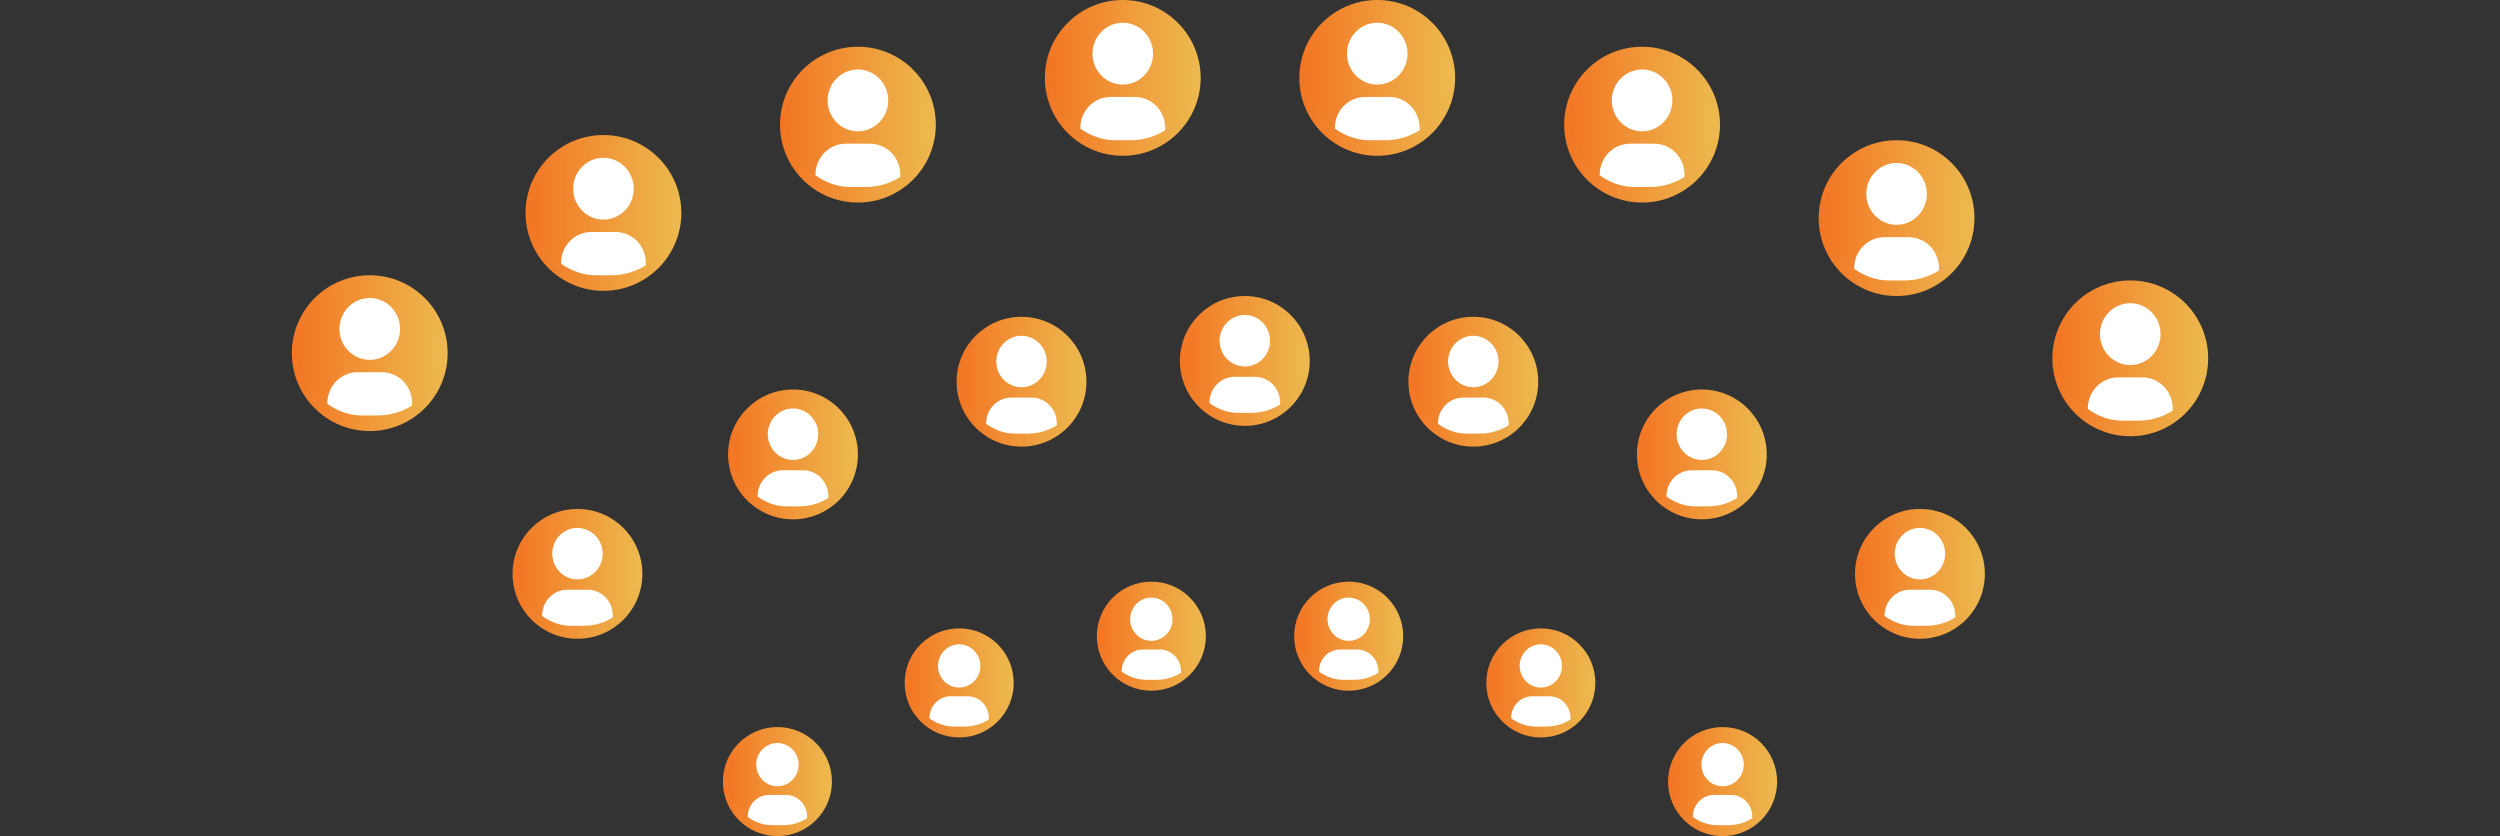 <svg width="897" height="300" viewBox="0 0 897 300" fill="none" xmlns="http://www.w3.org/2000/svg">
<rect x="0" y="0" width="897" height="300" fill="#333333" stroke="none"/>
<circle cx="132.661" cy="126.708" r="27.95" fill="url(#paint0_linear_5125_14471)"/>
<g clip-path="url(#clip0_5125_14471)">
<rect x="106.574" y="102.484" width="52.174" height="46.584" rx="23.292" fill="url(#paint1_linear_5125_14471)"/>
<path d="M132.662 106.922C134.811 106.922 136.913 107.572 138.7 108.791C140.488 110.01 141.881 111.742 142.704 113.769C143.526 115.795 143.742 118.026 143.322 120.177C142.903 122.329 141.868 124.305 140.347 125.856C138.827 127.407 136.891 128.464 134.782 128.892C132.674 129.32 130.488 129.1 128.502 128.26C126.516 127.421 124.818 125.999 123.624 124.175C122.429 122.351 121.792 120.207 121.792 118.013L121.803 117.532C121.924 114.676 123.122 111.979 125.145 110.002C127.168 108.026 129.861 106.922 132.662 106.922Z" fill="white"/>
<path d="M137.009 133.541C139.891 133.541 142.656 134.71 144.695 136.79C146.733 138.87 147.878 141.691 147.878 144.632V146.851C147.878 148.027 147.42 149.156 146.605 149.988C145.789 150.82 144.683 151.287 143.53 151.287H121.791C120.638 151.287 119.532 150.82 118.717 149.988C117.901 149.156 117.443 148.027 117.443 146.851V144.632C117.443 141.691 118.589 138.87 120.627 136.79C122.665 134.71 125.43 133.541 128.313 133.541H137.009Z" fill="white"/>
</g>
<circle cx="207.195" cy="205.901" r="23.292" fill="url(#paint2_linear_5125_14471)"/>
<g clip-path="url(#clip1_5125_14471)">
<rect x="185.455" y="185.713" width="43.478" height="38.82" rx="19.41" fill="url(#paint3_linear_5125_14471)"/>
<path d="M207.196 189.414C208.987 189.414 210.738 189.956 212.228 190.972C213.718 191.987 214.879 193.431 215.564 195.12C216.25 196.809 216.429 198.667 216.08 200.46C215.73 202.253 214.867 203.9 213.601 205.193C212.334 206.485 210.72 207.365 208.963 207.722C207.206 208.079 205.384 207.896 203.729 207.196C202.074 206.497 200.66 205.312 199.664 203.792C198.669 202.272 198.138 200.485 198.138 198.657L198.147 198.256C198.248 195.876 199.246 193.628 200.932 191.981C202.617 190.334 204.861 189.414 207.196 189.414Z" fill="white"/>
<path d="M210.816 211.59C213.218 211.59 215.522 212.564 217.221 214.297C218.92 216.03 219.874 218.381 219.874 220.833V222.681C219.874 223.662 219.492 224.602 218.813 225.296C218.133 225.989 217.212 226.378 216.251 226.378H198.135C197.174 226.378 196.252 225.989 195.573 225.296C194.893 224.602 194.512 223.662 194.512 222.681V220.833C194.512 218.381 195.466 216.03 197.165 214.297C198.863 212.564 201.167 211.59 203.57 211.59H210.816Z" fill="white"/>
</g>
<circle cx="278.934" cy="280.434" r="19.565" fill="url(#paint4_linear_5125_14471)"/>
<g clip-path="url(#clip2_5125_14471)">
<rect x="260.674" y="263.479" width="36.522" height="32.609" rx="16.304" fill="url(#paint5_linear_5125_14471)"/>
<path d="M278.936 266.586C280.441 266.586 281.912 267.041 283.163 267.894C284.414 268.748 285.389 269.96 285.965 271.379C286.541 272.797 286.692 274.359 286.398 275.865C286.105 277.371 285.38 278.754 284.316 279.84C283.252 280.926 281.896 281.665 280.42 281.965C278.944 282.264 277.414 282.111 276.024 281.523C274.634 280.935 273.445 279.94 272.609 278.663C271.773 277.387 271.327 275.885 271.327 274.35L271.335 274.013C271.42 272.014 272.258 270.126 273.674 268.742C275.09 267.359 276.975 266.586 278.936 266.586Z" fill="white"/>
<path d="M281.976 285.215C283.994 285.215 285.929 286.033 287.356 287.489C288.783 288.945 289.585 290.92 289.585 292.979V294.532C289.585 295.355 289.264 296.145 288.693 296.728C288.122 297.31 287.348 297.637 286.541 297.637H271.324C270.517 297.637 269.742 297.31 269.172 296.728C268.601 296.145 268.28 295.355 268.28 294.532V292.979C268.28 290.92 269.082 288.945 270.509 287.489C271.936 286.033 273.871 285.215 275.889 285.215H281.976Z" fill="white"/>
</g>
<circle cx="344.152" cy="245.03" r="19.565" fill="url(#paint6_linear_5125_14471)"/>
<g clip-path="url(#clip3_5125_14471)">
<rect x="325.892" y="228.074" width="36.522" height="32.609" rx="16.304" fill="url(#paint7_linear_5125_14471)"/>
<path d="M344.154 231.182C345.658 231.182 347.13 231.637 348.381 232.49C349.632 233.343 350.607 234.556 351.183 235.974C351.759 237.393 351.91 238.954 351.616 240.46C351.323 241.966 350.598 243.35 349.534 244.436C348.47 245.521 347.114 246.261 345.638 246.56C344.162 246.86 342.632 246.706 341.242 246.119C339.852 245.531 338.663 244.536 337.827 243.259C336.991 241.982 336.545 240.481 336.545 238.946L336.553 238.609C336.638 236.61 337.476 234.722 338.892 233.338C340.308 231.954 342.193 231.182 344.154 231.182Z" fill="white"/>
<path d="M347.194 249.811C349.212 249.811 351.147 250.629 352.574 252.085C354.001 253.541 354.802 255.515 354.802 257.575V259.127C354.802 259.951 354.482 260.741 353.911 261.323C353.34 261.906 352.566 262.233 351.759 262.233H336.542C335.734 262.233 334.96 261.906 334.389 261.323C333.819 260.741 333.498 259.951 333.498 259.127V257.575C333.498 255.515 334.3 253.541 335.727 252.085C337.153 250.629 339.089 249.811 341.107 249.811H347.194Z" fill="white"/>
</g>
<circle cx="413.096" cy="228.261" r="19.565" fill="url(#paint8_linear_5125_14471)"/>
<g clip-path="url(#clip4_5125_14471)">
<rect x="394.836" y="211.305" width="36.522" height="32.609" rx="16.304" fill="url(#paint9_linear_5125_14471)"/>
<path d="M413.098 214.412C414.603 214.412 416.074 214.867 417.325 215.721C418.576 216.574 419.552 217.786 420.127 219.205C420.703 220.624 420.854 222.185 420.56 223.691C420.267 225.197 419.542 226.58 418.478 227.666C417.414 228.752 416.058 229.491 414.582 229.791C413.106 230.09 411.577 229.937 410.186 229.349C408.796 228.761 407.608 227.766 406.772 226.49C405.935 225.213 405.489 223.712 405.489 222.176L405.497 221.839C405.582 219.84 406.42 217.952 407.836 216.568C409.252 215.185 411.137 214.412 413.098 214.412Z" fill="white"/>
<path d="M416.138 233.041C418.156 233.041 420.091 233.859 421.518 235.315C422.945 236.771 423.747 238.746 423.747 240.805V242.358C423.747 243.181 423.426 243.971 422.855 244.554C422.285 245.136 421.51 245.463 420.703 245.463H405.486C404.679 245.463 403.905 245.136 403.334 244.554C402.763 243.971 402.442 243.181 402.442 242.358V240.805C402.442 238.746 403.244 236.771 404.671 235.315C406.098 233.859 408.033 233.041 410.051 233.041H416.138Z" fill="white"/>
</g>
<circle cx="483.904" cy="228.261" r="19.565" fill="url(#paint10_linear_5125_14471)"/>
<g clip-path="url(#clip5_5125_14471)">
<rect x="465.644" y="211.305" width="36.522" height="32.609" rx="16.304" fill="url(#paint11_linear_5125_14471)"/>
<path d="M483.906 214.412C485.41 214.412 486.881 214.867 488.133 215.721C489.384 216.574 490.359 217.786 490.935 219.205C491.511 220.624 491.662 222.185 491.368 223.691C491.074 225.197 490.35 226.58 489.286 227.666C488.222 228.752 486.866 229.491 485.39 229.791C483.914 230.09 482.384 229.937 480.994 229.349C479.604 228.761 478.415 227.766 477.579 226.49C476.743 225.213 476.297 223.712 476.297 222.176L476.304 221.839C476.39 219.84 477.228 217.952 478.644 216.568C480.06 215.185 481.945 214.412 483.906 214.412Z" fill="white"/>
<path d="M486.946 233.041C488.964 233.041 490.899 233.859 492.326 235.315C493.753 236.771 494.554 238.746 494.554 240.805V242.358C494.554 243.181 494.234 243.971 493.663 244.554C493.092 245.136 492.318 245.463 491.511 245.463H476.293C475.486 245.463 474.712 245.136 474.141 244.554C473.571 243.971 473.25 243.181 473.25 242.358V240.805C473.25 238.746 474.052 236.771 475.479 235.315C476.905 233.859 478.841 233.041 480.859 233.041H486.946Z" fill="white"/>
</g>
<circle cx="552.847" cy="245.03" r="19.565" fill="url(#paint12_linear_5125_14471)"/>
<g clip-path="url(#clip6_5125_14471)">
<rect x="534.587" y="228.074" width="36.522" height="32.609" rx="16.304" fill="url(#paint13_linear_5125_14471)"/>
<path d="M552.849 231.182C554.354 231.182 555.825 231.637 557.076 232.49C558.327 233.343 559.303 234.556 559.878 235.974C560.454 237.393 560.605 238.954 560.311 240.46C560.018 241.966 559.293 243.35 558.229 244.436C557.165 245.521 555.809 246.261 554.333 246.56C552.857 246.86 551.328 246.706 549.937 246.119C548.547 245.531 547.359 244.536 546.523 243.259C545.686 241.982 545.24 240.481 545.24 238.946L545.248 238.609C545.333 236.61 546.171 234.722 547.587 233.338C549.003 231.954 550.888 231.182 552.849 231.182Z" fill="white"/>
<path d="M555.889 249.811C557.907 249.811 559.842 250.629 561.269 252.085C562.696 253.541 563.498 255.515 563.498 257.575V259.127C563.498 259.951 563.177 260.741 562.606 261.323C562.036 261.906 561.261 262.233 560.454 262.233H545.237C544.43 262.233 543.656 261.906 543.085 261.323C542.514 260.741 542.193 259.951 542.193 259.127V257.575C542.193 255.515 542.995 253.541 544.422 252.085C545.849 250.629 547.784 249.811 549.802 249.811H555.889Z" fill="white"/>
</g>
<circle cx="618.065" cy="280.434" r="19.565" fill="url(#paint14_linear_5125_14471)"/>
<g clip-path="url(#clip7_5125_14471)">
<rect x="599.805" y="263.479" width="36.522" height="32.609" rx="16.304" fill="url(#paint15_linear_5125_14471)"/>
<path d="M618.067 266.586C619.572 266.586 621.043 267.041 622.294 267.894C623.545 268.748 624.52 269.96 625.096 271.379C625.672 272.797 625.823 274.359 625.529 275.865C625.236 277.371 624.511 278.754 623.447 279.84C622.383 280.926 621.027 281.665 619.551 281.965C618.075 282.264 616.545 282.111 615.155 281.523C613.765 280.935 612.576 279.94 611.74 278.663C610.904 277.387 610.458 275.885 610.458 274.35L610.466 274.013C610.551 272.014 611.389 270.126 612.805 268.742C614.221 267.359 616.106 266.586 618.067 266.586Z" fill="white"/>
<path d="M621.107 285.215C623.125 285.215 625.06 286.033 626.487 287.489C627.914 288.945 628.715 290.92 628.715 292.979V294.532C628.715 295.355 628.395 296.145 627.824 296.728C627.253 297.31 626.479 297.637 625.672 297.637H610.455C609.647 297.637 608.873 297.31 608.303 296.728C607.732 296.145 607.411 295.355 607.411 294.532V292.979C607.411 290.92 608.213 288.945 609.64 287.489C611.067 286.033 613.002 285.215 615.02 285.215H621.107Z" fill="white"/>
</g>
<circle cx="284.524" cy="163.044" r="23.292" fill="url(#paint16_linear_5125_14471)"/>
<g clip-path="url(#clip8_5125_14471)">
<rect x="262.784" y="142.855" width="43.478" height="38.82" rx="19.41" fill="url(#paint17_linear_5125_14471)"/>
<path d="M284.525 146.557C286.316 146.557 288.068 147.099 289.557 148.114C291.047 149.13 292.208 150.573 292.893 152.262C293.579 153.951 293.758 155.81 293.409 157.603C293.059 159.396 292.197 161.043 290.93 162.335C289.663 163.628 288.049 164.508 286.292 164.865C284.535 165.221 282.714 165.038 281.058 164.339C279.403 163.639 277.989 162.454 276.993 160.935C275.998 159.415 275.467 157.628 275.467 155.799L275.476 155.398C275.577 153.019 276.575 150.771 278.261 149.124C279.947 147.476 282.191 146.557 284.525 146.557Z" fill="white"/>
<path d="M288.145 168.732C290.547 168.732 292.851 169.706 294.55 171.44C296.249 173.173 297.203 175.524 297.203 177.975V179.824C297.203 180.804 296.821 181.745 296.142 182.438C295.462 183.131 294.541 183.521 293.58 183.521H275.464C274.503 183.521 273.582 183.131 272.902 182.438C272.223 181.745 271.841 180.804 271.841 179.824V177.975C271.841 175.524 272.795 173.173 274.494 171.44C276.193 169.706 278.496 168.732 280.899 168.732H288.145Z" fill="white"/>
</g>
<circle cx="366.513" cy="136.956" r="23.292" fill="url(#paint18_linear_5125_14471)"/>
<g clip-path="url(#clip9_5125_14471)">
<rect x="344.772" y="116.768" width="43.478" height="38.82" rx="19.41" fill="url(#paint19_linear_5125_14471)"/>
<path d="M366.513 120.469C368.305 120.469 370.056 121.011 371.545 122.026C373.035 123.042 374.196 124.486 374.882 126.174C375.567 127.863 375.746 129.722 375.397 131.515C375.047 133.308 374.185 134.955 372.918 136.247C371.651 137.54 370.037 138.42 368.28 138.777C366.523 139.133 364.702 138.95 363.047 138.251C361.392 137.551 359.977 136.367 358.982 134.847C357.986 133.327 357.455 131.54 357.455 129.712L357.464 129.31C357.565 126.931 358.563 124.683 360.249 123.036C361.935 121.388 364.179 120.469 366.513 120.469Z" fill="white"/>
<path d="M370.133 142.645C372.536 142.645 374.84 143.618 376.538 145.352C378.237 147.085 379.191 149.436 379.191 151.887V153.736C379.191 154.716 378.81 155.657 378.13 156.35C377.451 157.044 376.529 157.433 375.568 157.433H357.452C356.491 157.433 355.57 157.044 354.89 156.35C354.211 155.657 353.829 154.716 353.829 153.736V151.887C353.829 149.436 354.783 147.085 356.482 145.352C358.181 143.618 360.485 142.645 362.887 142.645H370.133Z" fill="white"/>
</g>
<circle cx="446.637" cy="129.503" r="23.292" fill="url(#paint20_linear_5125_14471)"/>
<g clip-path="url(#clip10_5125_14471)">
<rect x="424.896" y="109.314" width="43.478" height="38.82" rx="19.41" fill="url(#paint21_linear_5125_14471)"/>
<path d="M446.637 113.016C448.429 113.016 450.18 113.558 451.669 114.573C453.159 115.589 454.32 117.032 455.006 118.721C455.691 120.41 455.871 122.269 455.521 124.062C455.171 125.855 454.309 127.501 453.042 128.794C451.775 130.087 450.161 130.967 448.404 131.324C446.647 131.68 444.826 131.497 443.171 130.798C441.516 130.098 440.101 128.913 439.106 127.393C438.11 125.874 437.579 124.087 437.579 122.258L437.588 121.857C437.689 119.478 438.687 117.23 440.373 115.583C442.059 113.935 444.303 113.016 446.637 113.016Z" fill="white"/>
<path d="M450.257 135.191C452.66 135.191 454.964 136.165 456.662 137.899C458.361 139.632 459.315 141.983 459.315 144.434V146.283C459.315 147.263 458.934 148.204 458.254 148.897C457.575 149.59 456.653 149.98 455.692 149.98H437.576C436.615 149.98 435.694 149.59 435.014 148.897C434.335 148.204 433.953 147.263 433.953 146.283V144.434C433.953 141.983 434.907 139.632 436.606 137.899C438.305 136.165 440.609 135.191 443.011 135.191H450.257Z" fill="white"/>
</g>
<circle cx="528.624" cy="136.956" r="23.292" fill="url(#paint22_linear_5125_14471)"/>
<g clip-path="url(#clip11_5125_14471)">
<rect x="506.884" y="116.768" width="43.478" height="38.82" rx="19.41" fill="url(#paint23_linear_5125_14471)"/>
<path d="M528.624 120.469C530.416 120.469 532.167 121.011 533.657 122.026C535.146 123.042 536.307 124.486 536.993 126.174C537.678 127.863 537.858 129.722 537.508 131.515C537.159 133.308 536.296 134.955 535.029 136.247C533.763 137.54 532.149 138.42 530.391 138.777C528.634 139.133 526.813 138.95 525.158 138.251C523.503 137.551 522.088 136.367 521.093 134.847C520.098 133.327 519.566 131.54 519.566 129.712L519.575 129.31C519.677 126.931 520.674 124.683 522.36 123.036C524.046 121.388 526.29 120.469 528.624 120.469Z" fill="white"/>
<path d="M532.245 142.645C534.647 142.645 536.951 143.618 538.65 145.352C540.348 147.085 541.303 149.436 541.303 151.887V153.736C541.303 154.716 540.921 155.657 540.242 156.35C539.562 157.044 538.64 157.433 537.68 157.433H519.564C518.603 157.433 517.681 157.044 517.002 156.35C516.322 155.657 515.94 154.716 515.94 153.736V151.887C515.94 149.436 516.895 147.085 518.593 145.352C520.292 143.618 522.596 142.645 524.998 142.645H532.245Z" fill="white"/>
</g>
<circle cx="610.612" cy="163.044" r="23.292" fill="url(#paint24_linear_5125_14471)"/>
<g clip-path="url(#clip12_5125_14471)">
<rect x="588.872" y="142.855" width="43.478" height="38.82" rx="19.41" fill="url(#paint25_linear_5125_14471)"/>
<path d="M610.613 146.557C612.404 146.557 614.155 147.099 615.645 148.114C617.135 149.13 618.296 150.573 618.981 152.262C619.667 153.951 619.846 155.81 619.497 157.603C619.147 159.396 618.284 161.043 617.018 162.335C615.751 163.628 614.137 164.508 612.38 164.865C610.623 165.221 608.801 165.038 607.146 164.339C605.491 163.639 604.077 162.454 603.081 160.935C602.086 159.415 601.555 157.628 601.555 155.799L601.564 155.398C601.665 153.019 602.663 150.771 604.349 149.124C606.034 147.476 608.278 146.557 610.613 146.557Z" fill="white"/>
<path d="M614.233 168.732C616.635 168.732 618.939 169.706 620.638 171.44C622.337 173.173 623.291 175.524 623.291 177.975V179.824C623.291 180.804 622.909 181.745 622.23 182.438C621.55 183.131 620.629 183.521 619.668 183.521H601.552C600.591 183.521 599.669 183.131 598.99 182.438C598.31 181.745 597.929 180.804 597.929 179.824V177.975C597.929 175.524 598.883 173.173 600.582 171.44C602.28 169.706 604.584 168.732 606.987 168.732H614.233Z" fill="white"/>
</g>
<circle cx="688.873" cy="205.901" r="23.292" fill="url(#paint26_linear_5125_14471)"/>
<g clip-path="url(#clip13_5125_14471)">
<rect x="667.133" y="185.713" width="43.478" height="38.82" rx="19.41" fill="url(#paint27_linear_5125_14471)"/>
<path d="M688.873 189.414C690.665 189.414 692.416 189.956 693.906 190.972C695.395 191.987 696.556 193.431 697.242 195.12C697.927 196.809 698.107 198.667 697.757 200.46C697.408 202.253 696.545 203.9 695.278 205.193C694.012 206.485 692.398 207.365 690.641 207.722C688.883 208.079 687.062 207.896 685.407 207.196C683.752 206.497 682.337 205.312 681.342 203.792C680.347 202.272 679.815 200.485 679.815 198.657L679.824 198.256C679.926 195.876 680.923 193.628 682.609 191.981C684.295 190.334 686.539 189.414 688.873 189.414Z" fill="white"/>
<path d="M692.494 211.59C694.896 211.59 697.2 212.564 698.899 214.297C700.597 216.03 701.552 218.381 701.552 220.833V222.681C701.552 223.662 701.17 224.602 700.491 225.296C699.811 225.989 698.89 226.378 697.929 226.378H679.813C678.852 226.378 677.93 225.989 677.251 225.296C676.571 224.602 676.189 223.662 676.189 222.681V220.833C676.189 218.381 677.144 216.03 678.842 214.297C680.541 212.564 682.845 211.59 685.247 211.59H692.494Z" fill="white"/>
</g>
<circle cx="216.513" cy="76.398" r="27.95" fill="url(#paint28_linear_5125_14471)"/>
<g clip-path="url(#clip14_5125_14471)">
<rect x="190.426" y="52.174" width="52.174" height="46.584" rx="23.292" fill="url(#paint29_linear_5125_14471)"/>
<path d="M216.513 56.611C218.663 56.611 220.764 57.262 222.552 58.481C224.339 59.699 225.733 61.431 226.555 63.458C227.378 65.485 227.593 67.715 227.174 69.867C226.754 72.018 225.719 73.994 224.199 75.546C222.679 77.097 220.742 78.153 218.634 78.581C216.525 79.009 214.34 78.789 212.354 77.95C210.367 77.11 208.67 75.689 207.475 73.865C206.281 72.041 205.644 69.896 205.644 67.703L205.654 67.221C205.776 64.366 206.973 61.669 208.996 59.692C211.019 57.715 213.712 56.611 216.513 56.611Z" fill="white"/>
<path d="M220.86 83.231C223.743 83.231 226.508 84.399 228.546 86.479C230.585 88.559 231.73 91.38 231.73 94.322V96.54C231.73 97.717 231.272 98.845 230.456 99.677C229.641 100.509 228.535 100.977 227.382 100.977H205.643C204.49 100.977 203.384 100.509 202.568 99.677C201.753 98.845 201.295 97.717 201.295 96.54V94.322C201.295 91.38 202.44 88.559 204.479 86.479C206.517 84.399 209.282 83.231 212.164 83.231H220.86Z" fill="white"/>
</g>
<circle cx="307.817" cy="44.72" r="27.95" fill="url(#paint30_linear_5125_14471)"/>
<g clip-path="url(#clip15_5125_14471)">
<rect x="281.729" y="20.496" width="52.174" height="46.584" rx="23.292" fill="url(#paint31_linear_5125_14471)"/>
<path d="M307.817 24.934C309.967 24.934 312.068 25.584 313.856 26.803C315.643 28.022 317.036 29.754 317.859 31.78C318.682 33.807 318.897 36.037 318.478 38.189C318.058 40.34 317.023 42.317 315.503 43.868C313.983 45.419 312.046 46.475 309.937 46.903C307.829 47.331 305.643 47.112 303.657 46.272C301.671 45.433 299.973 44.011 298.779 42.187C297.585 40.363 296.947 38.219 296.947 36.025L296.958 35.544C297.08 32.688 298.277 29.991 300.3 28.014C302.323 26.037 305.016 24.934 307.817 24.934Z" fill="white"/>
<path d="M312.164 51.553C315.047 51.553 317.811 52.721 319.85 54.801C321.888 56.881 323.033 59.703 323.033 62.644V64.862C323.033 66.039 322.575 67.168 321.76 67.999C320.945 68.832 319.839 69.299 318.686 69.299H296.946C295.793 69.299 294.687 68.832 293.872 67.999C293.057 67.168 292.599 66.039 292.599 64.862V62.644C292.599 59.703 293.744 56.881 295.782 54.801C297.821 52.721 300.585 51.553 303.468 51.553H312.164Z" fill="white"/>
</g>
<circle cx="402.848" cy="27.95" r="27.95" fill="url(#paint32_linear_5125_14471)"/>
<g clip-path="url(#clip16_5125_14471)">
<rect x="376.761" y="3.727" width="52.174" height="46.584" rx="23.292" fill="url(#paint33_linear_5125_14471)"/>
<path d="M402.848 8.164C404.998 8.164 407.099 8.815 408.887 10.033C410.674 11.252 412.068 12.984 412.89 15.011C413.713 17.038 413.928 19.268 413.509 21.419C413.089 23.571 412.054 25.547 410.534 27.098C409.014 28.649 407.077 29.706 404.969 30.134C402.86 30.562 400.675 30.342 398.688 29.503C396.702 28.663 395.005 27.241 393.81 25.418C392.616 23.593 391.979 21.449 391.979 19.256L391.989 18.774C392.111 15.919 393.308 13.221 395.331 11.245C397.354 9.268 400.047 8.164 402.848 8.164Z" fill="white"/>
<path d="M407.195 34.783C410.078 34.783 412.843 35.952 414.881 38.032C416.919 40.112 418.065 42.933 418.065 45.875V48.093C418.065 49.27 417.607 50.398 416.791 51.23C415.976 52.062 414.87 52.529 413.717 52.529H391.978C390.825 52.529 389.719 52.062 388.903 51.23C388.088 50.398 387.63 49.27 387.63 48.093V45.875C387.63 42.933 388.775 40.112 390.814 38.032C392.852 35.952 395.617 34.783 398.499 34.783H407.195Z" fill="white"/>
</g>
<circle cx="494.152" cy="27.95" r="27.95" fill="url(#paint34_linear_5125_14471)"/>
<g clip-path="url(#clip17_5125_14471)">
<rect x="468.065" y="3.727" width="52.174" height="46.584" rx="23.292" fill="url(#paint35_linear_5125_14471)"/>
<path d="M494.153 8.164C496.303 8.164 498.404 8.815 500.192 10.033C501.979 11.252 503.372 12.984 504.195 15.011C505.018 17.038 505.233 19.268 504.813 21.419C504.394 23.571 503.359 25.547 501.839 27.098C500.319 28.649 498.382 29.706 496.273 30.134C494.165 30.562 491.979 30.342 489.993 29.503C488.007 28.663 486.309 27.241 485.115 25.418C483.921 23.593 483.283 21.449 483.283 19.256L483.294 18.774C483.416 15.919 484.613 13.221 486.636 11.245C488.659 9.268 491.352 8.164 494.153 8.164Z" fill="white"/>
<path d="M498.5 34.783C501.383 34.783 504.147 35.952 506.186 38.032C508.224 40.112 509.369 42.933 509.369 45.875V48.093C509.369 49.27 508.911 50.398 508.096 51.23C507.281 52.062 506.175 52.529 505.022 52.529H483.282C482.129 52.529 481.023 52.062 480.208 51.23C479.393 50.398 478.935 49.27 478.935 48.093V45.875C478.935 42.933 480.08 40.112 482.118 38.032C484.157 35.952 486.921 34.783 489.804 34.783H498.5Z" fill="white"/>
</g>
<circle cx="589.183" cy="44.72" r="27.95" fill="url(#paint36_linear_5125_14471)"/>
<g clip-path="url(#clip18_5125_14471)">
<rect x="563.096" y="20.496" width="52.174" height="46.584" rx="23.292" fill="url(#paint37_linear_5125_14471)"/>
<path d="M589.183 24.934C591.333 24.934 593.434 25.584 595.222 26.803C597.009 28.022 598.403 29.754 599.225 31.78C600.048 33.807 600.263 36.037 599.844 38.189C599.424 40.34 598.389 42.317 596.869 43.868C595.349 45.419 593.412 46.475 591.304 46.903C589.195 47.331 587.01 47.112 585.023 46.272C583.037 45.433 581.34 44.011 580.145 42.187C578.951 40.363 578.313 38.219 578.313 36.025L578.324 35.544C578.446 32.688 579.643 29.991 581.666 28.014C583.689 26.037 586.382 24.934 589.183 24.934Z" fill="white"/>
<path d="M593.53 51.553C596.413 51.553 599.178 52.721 601.216 54.801C603.254 56.881 604.4 59.703 604.4 62.644V64.862C604.4 66.039 603.942 67.168 603.126 67.999C602.311 68.832 601.205 69.299 600.052 69.299H578.313C577.16 69.299 576.054 68.832 575.238 67.999C574.423 67.168 573.965 66.039 573.965 64.862V62.644C573.965 59.703 575.11 56.881 577.148 54.801C579.187 52.721 581.952 51.553 584.834 51.553H593.53Z" fill="white"/>
</g>
<circle cx="680.487" cy="78.261" r="27.95" fill="url(#paint38_linear_5125_14471)"/>
<g clip-path="url(#clip19_5125_14471)">
<rect x="654.4" y="54.037" width="52.174" height="46.584" rx="23.292" fill="url(#paint39_linear_5125_14471)"/>
<path d="M680.488 58.475C682.638 58.475 684.739 59.125 686.527 60.344C688.314 61.563 689.707 63.295 690.53 65.322C691.353 67.348 691.568 69.578 691.148 71.73C690.729 73.881 689.694 75.858 688.174 77.409C686.654 78.96 684.717 80.016 682.608 80.444C680.5 80.872 678.314 80.653 676.328 79.813C674.342 78.974 672.644 77.552 671.45 75.728C670.256 73.904 669.618 71.76 669.618 69.566L669.629 69.085C669.751 66.229 670.948 63.532 672.971 61.555C674.994 59.578 677.687 58.475 680.488 58.475Z" fill="white"/>
<path d="M684.835 85.094C687.718 85.094 690.482 86.262 692.521 88.342C694.559 90.422 695.704 93.243 695.704 96.185V98.403C695.704 99.58 695.246 100.709 694.431 101.541C693.615 102.373 692.51 102.84 691.356 102.84H669.617C668.464 102.84 667.358 102.373 666.543 101.541C665.728 100.709 665.27 99.58 665.27 98.403V96.185C665.27 93.243 666.415 90.422 668.453 88.342C670.492 86.262 673.256 85.094 676.139 85.094H684.835Z" fill="white"/>
</g>
<circle cx="764.339" cy="128.571" r="27.95" fill="url(#paint40_linear_5125_14471)"/>
<g clip-path="url(#clip20_5125_14471)">
<rect x="738.252" y="104.348" width="52.174" height="46.584" rx="23.292" fill="url(#paint41_linear_5125_14471)"/>
<path d="M764.339 108.785C766.489 108.785 768.591 109.436 770.378 110.654C772.166 111.873 773.559 113.605 774.381 115.632C775.204 117.659 775.419 119.889 775 122.04C774.581 124.192 773.545 126.168 772.025 127.719C770.505 129.271 768.568 130.327 766.46 130.755C764.351 131.183 762.166 130.963 760.18 130.124C758.194 129.284 756.496 127.863 755.302 126.039C754.107 124.215 753.47 122.07 753.47 119.877L753.481 119.395C753.602 116.54 754.799 113.842 756.822 111.866C758.845 109.889 761.538 108.785 764.339 108.785Z" fill="white"/>
<path d="M768.686 135.404C771.569 135.404 774.334 136.573 776.372 138.653C778.411 140.733 779.556 143.554 779.556 146.496V148.714C779.556 149.891 779.098 151.019 778.282 151.851C777.467 152.683 776.361 153.151 775.208 153.151H753.469C752.316 153.151 751.21 152.683 750.395 151.851C749.579 151.019 749.121 149.891 749.121 148.714V146.496C749.121 143.554 750.266 140.733 752.305 138.653C754.343 136.573 757.108 135.404 759.991 135.404H768.686Z" fill="white"/>
</g>
<defs>
<linearGradient id="paint0_linear_5125_14471" x1="99.088" y1="138.572" x2="160.612" y2="138.572" gradientUnits="userSpaceOnUse">
<stop stop-color="#F36F20"/>
<stop offset="1" stop-color="#EDB94E"/>
</linearGradient>
<linearGradient id="paint1_linear_5125_14471" x1="101.326" y1="135.663" x2="158.748" y2="135.663" gradientUnits="userSpaceOnUse">
<stop stop-color="#F36F20"/>
<stop offset="1" stop-color="#EDB94E"/>
</linearGradient>
<linearGradient id="paint2_linear_5125_14471" x1="179.217" y1="215.788" x2="230.487" y2="215.788" gradientUnits="userSpaceOnUse">
<stop stop-color="#F36F20"/>
<stop offset="1" stop-color="#EDB94E"/>
</linearGradient>
<linearGradient id="paint3_linear_5125_14471" x1="181.082" y1="213.362" x2="228.933" y2="213.362" gradientUnits="userSpaceOnUse">
<stop stop-color="#F36F20"/>
<stop offset="1" stop-color="#EDB94E"/>
</linearGradient>
<linearGradient id="paint4_linear_5125_14471" x1="255.433" y1="288.739" x2="298.5" y2="288.739" gradientUnits="userSpaceOnUse">
<stop stop-color="#F36F20"/>
<stop offset="1" stop-color="#EDB94E"/>
</linearGradient>
<linearGradient id="paint5_linear_5125_14471" x1="257" y1="286.703" x2="297.196" y2="286.703" gradientUnits="userSpaceOnUse">
<stop stop-color="#F36F20"/>
<stop offset="1" stop-color="#EDB94E"/>
</linearGradient>
<linearGradient id="paint6_linear_5125_14471" x1="320.651" y1="253.335" x2="363.717" y2="253.335" gradientUnits="userSpaceOnUse">
<stop stop-color="#F36F20"/>
<stop offset="1" stop-color="#EDB94E"/>
</linearGradient>
<linearGradient id="paint7_linear_5125_14471" x1="322.218" y1="251.299" x2="362.413" y2="251.299" gradientUnits="userSpaceOnUse">
<stop stop-color="#F36F20"/>
<stop offset="1" stop-color="#EDB94E"/>
</linearGradient>
<linearGradient id="paint8_linear_5125_14471" x1="389.595" y1="236.565" x2="432.662" y2="236.565" gradientUnits="userSpaceOnUse">
<stop stop-color="#F36F20"/>
<stop offset="1" stop-color="#EDB94E"/>
</linearGradient>
<linearGradient id="paint9_linear_5125_14471" x1="391.162" y1="234.53" x2="431.358" y2="234.53" gradientUnits="userSpaceOnUse">
<stop stop-color="#F36F20"/>
<stop offset="1" stop-color="#EDB94E"/>
</linearGradient>
<linearGradient id="paint10_linear_5125_14471" x1="460.403" y1="236.565" x2="503.469" y2="236.565" gradientUnits="userSpaceOnUse">
<stop stop-color="#F36F20"/>
<stop offset="1" stop-color="#EDB94E"/>
</linearGradient>
<linearGradient id="paint11_linear_5125_14471" x1="461.97" y1="234.53" x2="502.165" y2="234.53" gradientUnits="userSpaceOnUse">
<stop stop-color="#F36F20"/>
<stop offset="1" stop-color="#EDB94E"/>
</linearGradient>
<linearGradient id="paint12_linear_5125_14471" x1="529.346" y1="253.335" x2="572.413" y2="253.335" gradientUnits="userSpaceOnUse">
<stop stop-color="#F36F20"/>
<stop offset="1" stop-color="#EDB94E"/>
</linearGradient>
<linearGradient id="paint13_linear_5125_14471" x1="530.913" y1="251.299" x2="571.109" y2="251.299" gradientUnits="userSpaceOnUse">
<stop stop-color="#F36F20"/>
<stop offset="1" stop-color="#EDB94E"/>
</linearGradient>
<linearGradient id="paint14_linear_5125_14471" x1="594.564" y1="288.739" x2="637.63" y2="288.739" gradientUnits="userSpaceOnUse">
<stop stop-color="#F36F20"/>
<stop offset="1" stop-color="#EDB94E"/>
</linearGradient>
<linearGradient id="paint15_linear_5125_14471" x1="596.131" y1="286.703" x2="636.326" y2="286.703" gradientUnits="userSpaceOnUse">
<stop stop-color="#F36F20"/>
<stop offset="1" stop-color="#EDB94E"/>
</linearGradient>
<linearGradient id="paint16_linear_5125_14471" x1="256.546" y1="172.93" x2="307.816" y2="172.93" gradientUnits="userSpaceOnUse">
<stop stop-color="#F36F20"/>
<stop offset="1" stop-color="#EDB94E"/>
</linearGradient>
<linearGradient id="paint17_linear_5125_14471" x1="258.411" y1="170.504" x2="306.262" y2="170.504" gradientUnits="userSpaceOnUse">
<stop stop-color="#F36F20"/>
<stop offset="1" stop-color="#EDB94E"/>
</linearGradient>
<linearGradient id="paint18_linear_5125_14471" x1="338.535" y1="146.842" x2="389.805" y2="146.842" gradientUnits="userSpaceOnUse">
<stop stop-color="#F36F20"/>
<stop offset="1" stop-color="#EDB94E"/>
</linearGradient>
<linearGradient id="paint19_linear_5125_14471" x1="340.399" y1="144.416" x2="388.251" y2="144.416" gradientUnits="userSpaceOnUse">
<stop stop-color="#F36F20"/>
<stop offset="1" stop-color="#EDB94E"/>
</linearGradient>
<linearGradient id="paint20_linear_5125_14471" x1="418.659" y1="139.389" x2="469.929" y2="139.389" gradientUnits="userSpaceOnUse">
<stop stop-color="#F36F20"/>
<stop offset="1" stop-color="#EDB94E"/>
</linearGradient>
<linearGradient id="paint21_linear_5125_14471" x1="420.523" y1="136.963" x2="468.375" y2="136.963" gradientUnits="userSpaceOnUse">
<stop stop-color="#F36F20"/>
<stop offset="1" stop-color="#EDB94E"/>
</linearGradient>
<linearGradient id="paint22_linear_5125_14471" x1="500.646" y1="146.842" x2="551.916" y2="146.842" gradientUnits="userSpaceOnUse">
<stop stop-color="#F36F20"/>
<stop offset="1" stop-color="#EDB94E"/>
</linearGradient>
<linearGradient id="paint23_linear_5125_14471" x1="502.51" y1="144.416" x2="550.362" y2="144.416" gradientUnits="userSpaceOnUse">
<stop stop-color="#F36F20"/>
<stop offset="1" stop-color="#EDB94E"/>
</linearGradient>
<linearGradient id="paint24_linear_5125_14471" x1="582.634" y1="172.93" x2="633.904" y2="172.93" gradientUnits="userSpaceOnUse">
<stop stop-color="#F36F20"/>
<stop offset="1" stop-color="#EDB94E"/>
</linearGradient>
<linearGradient id="paint25_linear_5125_14471" x1="584.499" y1="170.504" x2="632.35" y2="170.504" gradientUnits="userSpaceOnUse">
<stop stop-color="#F36F20"/>
<stop offset="1" stop-color="#EDB94E"/>
</linearGradient>
<linearGradient id="paint26_linear_5125_14471" x1="660.895" y1="215.788" x2="712.165" y2="215.788" gradientUnits="userSpaceOnUse">
<stop stop-color="#F36F20"/>
<stop offset="1" stop-color="#EDB94E"/>
</linearGradient>
<linearGradient id="paint27_linear_5125_14471" x1="662.759" y1="213.362" x2="710.611" y2="213.362" gradientUnits="userSpaceOnUse">
<stop stop-color="#F36F20"/>
<stop offset="1" stop-color="#EDB94E"/>
</linearGradient>
<linearGradient id="paint28_linear_5125_14471" x1="182.939" y1="88.261" x2="244.463" y2="88.261" gradientUnits="userSpaceOnUse">
<stop stop-color="#F36F20"/>
<stop offset="1" stop-color="#EDB94E"/>
</linearGradient>
<linearGradient id="paint29_linear_5125_14471" x1="185.178" y1="85.352" x2="242.6" y2="85.352" gradientUnits="userSpaceOnUse">
<stop stop-color="#F36F20"/>
<stop offset="1" stop-color="#EDB94E"/>
</linearGradient>
<linearGradient id="paint30_linear_5125_14471" x1="274.243" y1="56.584" x2="335.767" y2="56.584" gradientUnits="userSpaceOnUse">
<stop stop-color="#F36F20"/>
<stop offset="1" stop-color="#EDB94E"/>
</linearGradient>
<linearGradient id="paint31_linear_5125_14471" x1="276.481" y1="53.675" x2="333.903" y2="53.675" gradientUnits="userSpaceOnUse">
<stop stop-color="#F36F20"/>
<stop offset="1" stop-color="#EDB94E"/>
</linearGradient>
<linearGradient id="paint32_linear_5125_14471" x1="369.274" y1="39.814" x2="430.798" y2="39.814" gradientUnits="userSpaceOnUse">
<stop stop-color="#F36F20"/>
<stop offset="1" stop-color="#EDB94E"/>
</linearGradient>
<linearGradient id="paint33_linear_5125_14471" x1="371.512" y1="36.905" x2="428.935" y2="36.905" gradientUnits="userSpaceOnUse">
<stop stop-color="#F36F20"/>
<stop offset="1" stop-color="#EDB94E"/>
</linearGradient>
<linearGradient id="paint34_linear_5125_14471" x1="460.579" y1="39.814" x2="522.103" y2="39.814" gradientUnits="userSpaceOnUse">
<stop stop-color="#F36F20"/>
<stop offset="1" stop-color="#EDB94E"/>
</linearGradient>
<linearGradient id="paint35_linear_5125_14471" x1="462.817" y1="36.905" x2="520.239" y2="36.905" gradientUnits="userSpaceOnUse">
<stop stop-color="#F36F20"/>
<stop offset="1" stop-color="#EDB94E"/>
</linearGradient>
<linearGradient id="paint36_linear_5125_14471" x1="555.609" y1="56.584" x2="617.133" y2="56.584" gradientUnits="userSpaceOnUse">
<stop stop-color="#F36F20"/>
<stop offset="1" stop-color="#EDB94E"/>
</linearGradient>
<linearGradient id="paint37_linear_5125_14471" x1="557.847" y1="53.675" x2="615.27" y2="53.675" gradientUnits="userSpaceOnUse">
<stop stop-color="#F36F20"/>
<stop offset="1" stop-color="#EDB94E"/>
</linearGradient>
<linearGradient id="paint38_linear_5125_14471" x1="646.914" y1="90.125" x2="708.438" y2="90.125" gradientUnits="userSpaceOnUse">
<stop stop-color="#F36F20"/>
<stop offset="1" stop-color="#EDB94E"/>
</linearGradient>
<linearGradient id="paint39_linear_5125_14471" x1="649.152" y1="87.216" x2="706.574" y2="87.216" gradientUnits="userSpaceOnUse">
<stop stop-color="#F36F20"/>
<stop offset="1" stop-color="#EDB94E"/>
</linearGradient>
<linearGradient id="paint40_linear_5125_14471" x1="730.766" y1="140.435" x2="792.289" y2="140.435" gradientUnits="userSpaceOnUse">
<stop stop-color="#F36F20"/>
<stop offset="1" stop-color="#EDB94E"/>
</linearGradient>
<linearGradient id="paint41_linear_5125_14471" x1="733.004" y1="137.526" x2="790.426" y2="137.526" gradientUnits="userSpaceOnUse">
<stop stop-color="#F36F20"/>
<stop offset="1" stop-color="#EDB94E"/>
</linearGradient>
<clipPath id="clip0_5125_14471">
<rect x="106.574" y="102.484" width="52.174" height="46.584" rx="23.292" fill="white"/>
</clipPath>
<clipPath id="clip1_5125_14471">
<rect x="185.455" y="185.713" width="43.478" height="38.82" rx="19.41" fill="white"/>
</clipPath>
<clipPath id="clip2_5125_14471">
<rect x="260.674" y="263.479" width="36.522" height="32.609" rx="16.304" fill="white"/>
</clipPath>
<clipPath id="clip3_5125_14471">
<rect x="325.892" y="228.074" width="36.522" height="32.609" rx="16.304" fill="white"/>
</clipPath>
<clipPath id="clip4_5125_14471">
<rect x="394.836" y="211.305" width="36.522" height="32.609" rx="16.304" fill="white"/>
</clipPath>
<clipPath id="clip5_5125_14471">
<rect x="465.644" y="211.305" width="36.522" height="32.609" rx="16.304" fill="white"/>
</clipPath>
<clipPath id="clip6_5125_14471">
<rect x="534.587" y="228.074" width="36.522" height="32.609" rx="16.304" fill="white"/>
</clipPath>
<clipPath id="clip7_5125_14471">
<rect x="599.805" y="263.479" width="36.522" height="32.609" rx="16.304" fill="white"/>
</clipPath>
<clipPath id="clip8_5125_14471">
<rect x="262.784" y="142.855" width="43.478" height="38.82" rx="19.41" fill="white"/>
</clipPath>
<clipPath id="clip9_5125_14471">
<rect x="344.772" y="116.768" width="43.478" height="38.82" rx="19.41" fill="white"/>
</clipPath>
<clipPath id="clip10_5125_14471">
<rect x="424.896" y="109.314" width="43.478" height="38.82" rx="19.41" fill="white"/>
</clipPath>
<clipPath id="clip11_5125_14471">
<rect x="506.884" y="116.768" width="43.478" height="38.82" rx="19.41" fill="white"/>
</clipPath>
<clipPath id="clip12_5125_14471">
<rect x="588.872" y="142.855" width="43.478" height="38.82" rx="19.41" fill="white"/>
</clipPath>
<clipPath id="clip13_5125_14471">
<rect x="667.133" y="185.713" width="43.478" height="38.82" rx="19.41" fill="white"/>
</clipPath>
<clipPath id="clip14_5125_14471">
<rect x="190.426" y="52.174" width="52.174" height="46.584" rx="23.292" fill="white"/>
</clipPath>
<clipPath id="clip15_5125_14471">
<rect x="281.729" y="20.496" width="52.174" height="46.584" rx="23.292" fill="white"/>
</clipPath>
<clipPath id="clip16_5125_14471">
<rect x="376.761" y="3.727" width="52.174" height="46.584" rx="23.292" fill="white"/>
</clipPath>
<clipPath id="clip17_5125_14471">
<rect x="468.065" y="3.727" width="52.174" height="46.584" rx="23.292" fill="white"/>
</clipPath>
<clipPath id="clip18_5125_14471">
<rect x="563.096" y="20.496" width="52.174" height="46.584" rx="23.292" fill="white"/>
</clipPath>
<clipPath id="clip19_5125_14471">
<rect x="654.4" y="54.037" width="52.174" height="46.584" rx="23.292" fill="white"/>
</clipPath>
<clipPath id="clip20_5125_14471">
<rect x="738.252" y="104.348" width="52.174" height="46.584" rx="23.292" fill="white"/>
</clipPath>
</defs>
</svg>
